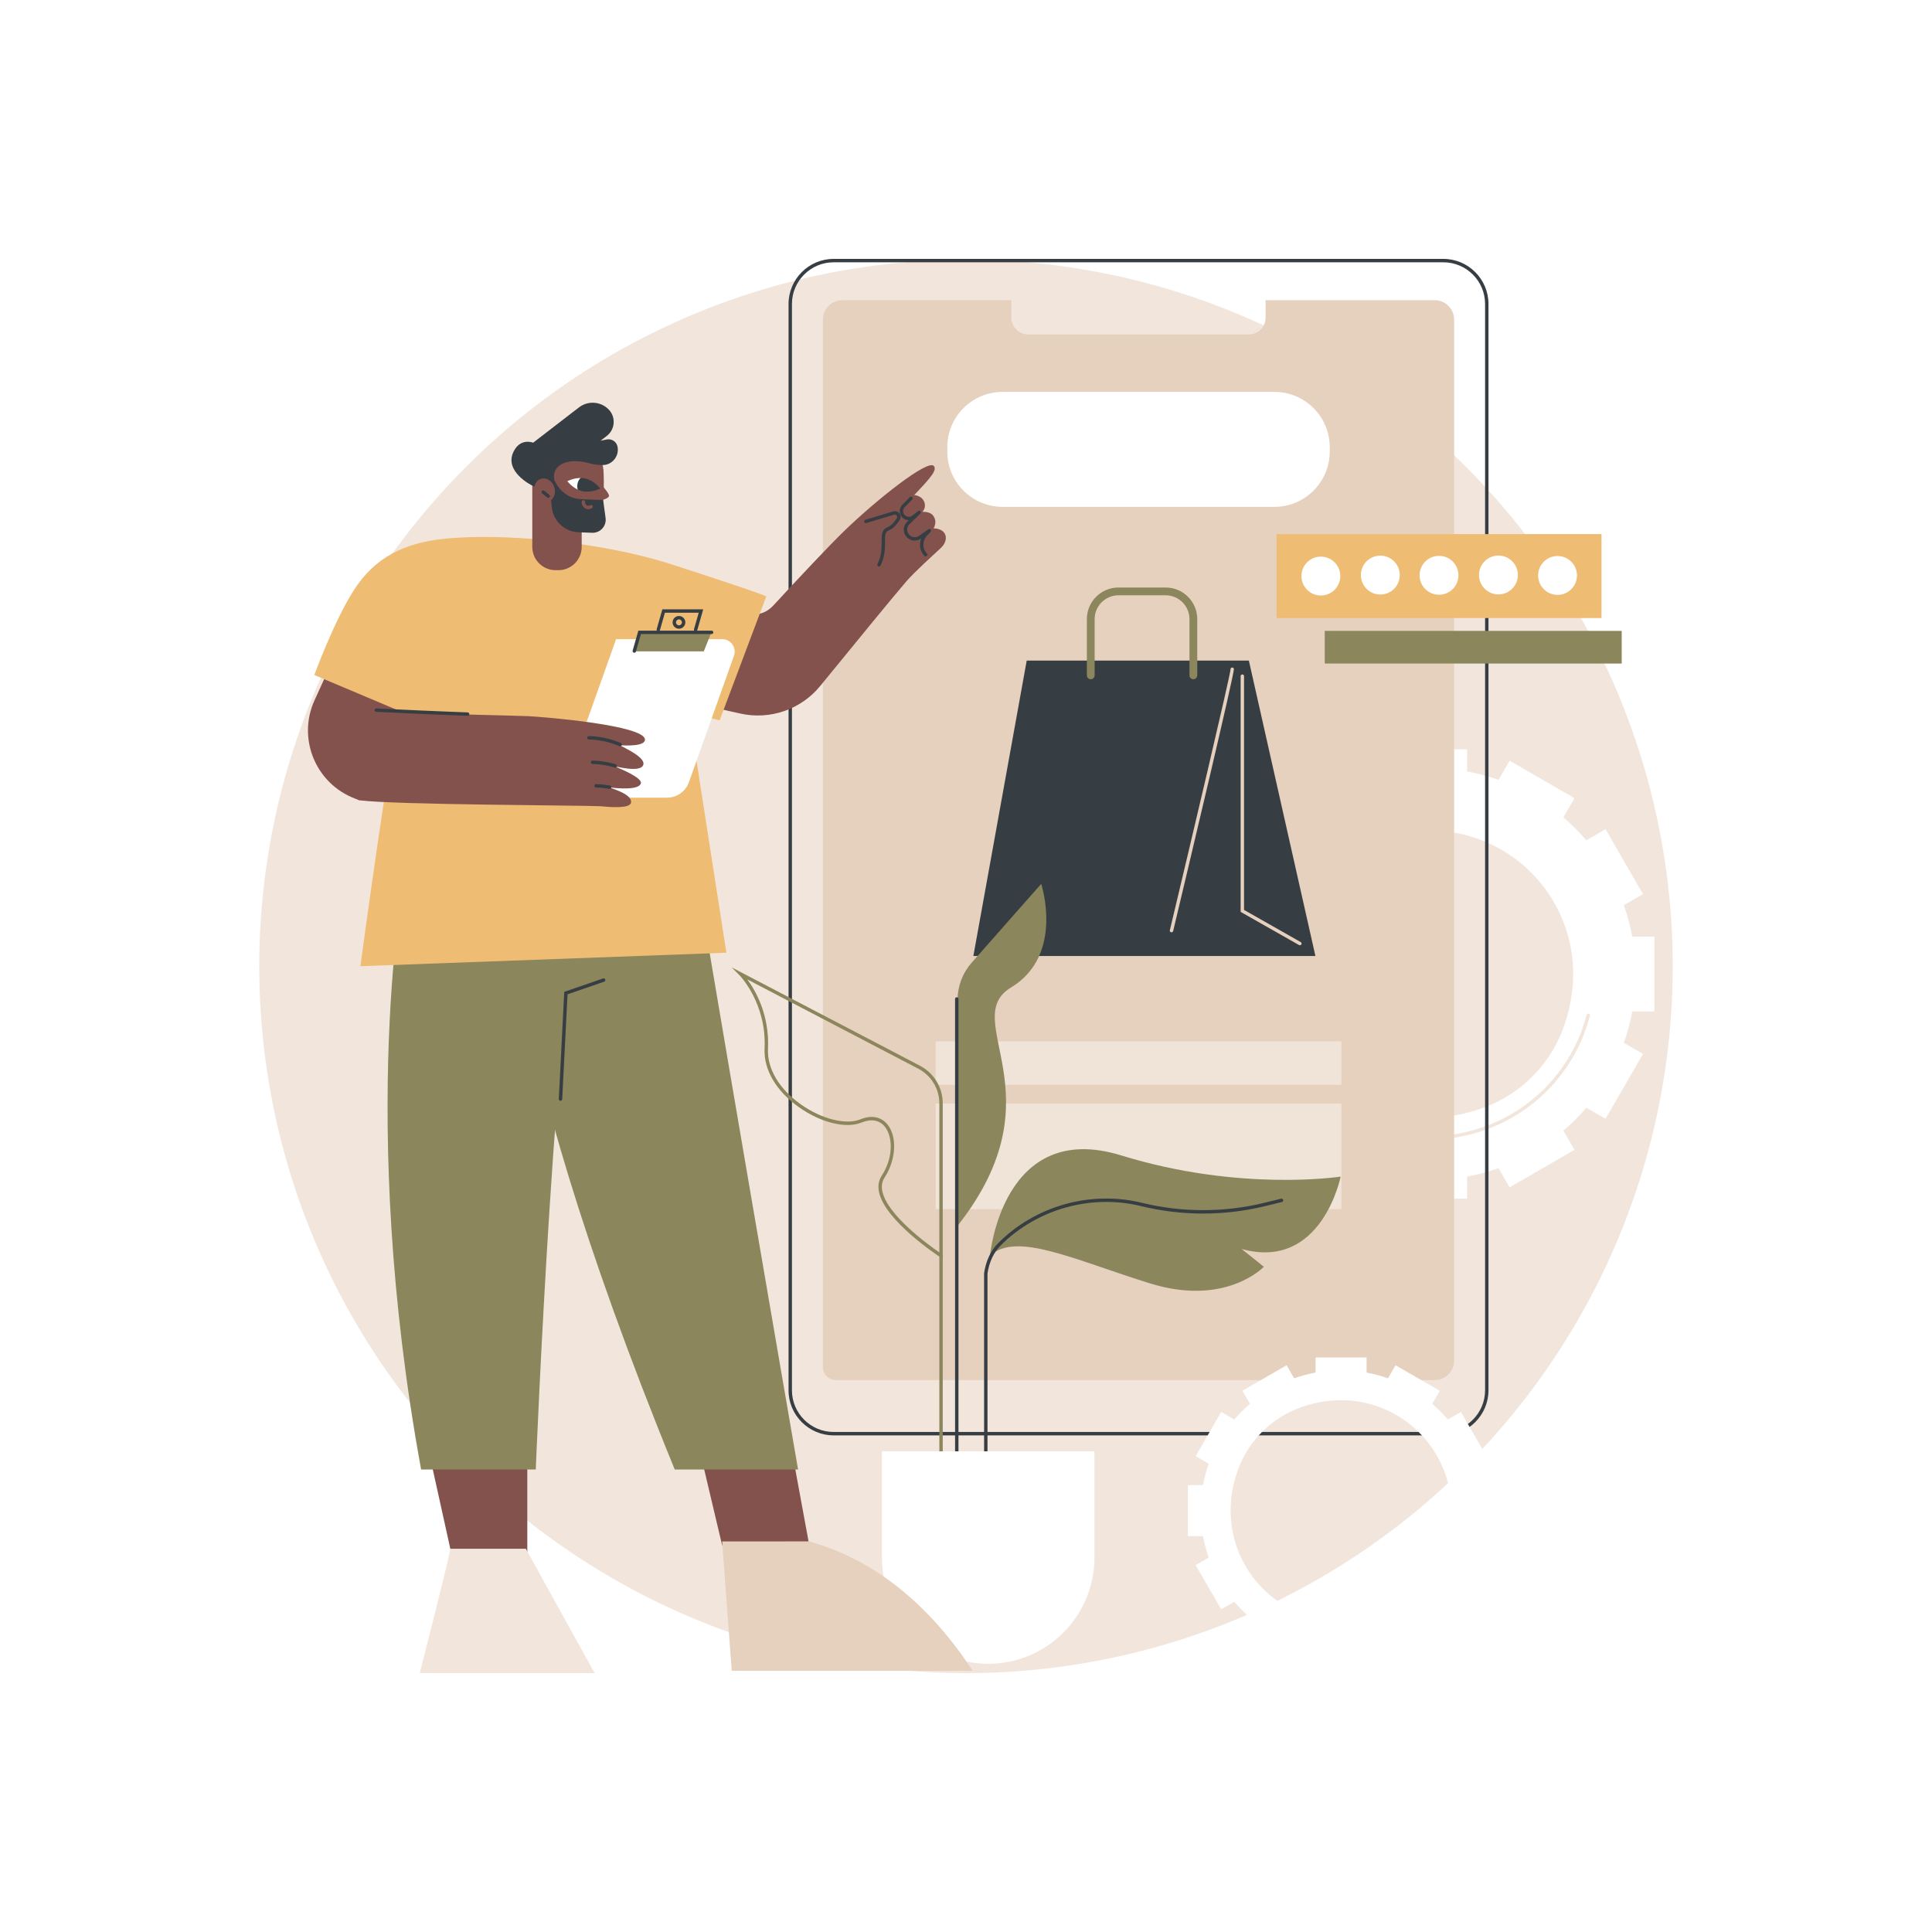 <?xml version="1.0" encoding="utf-8"?>
<!-- Generator: Adobe Illustrator 27.5.0, SVG Export Plug-In . SVG Version: 6.00 Build 0)  -->
<svg version="1.1" xmlns="http://www.w3.org/2000/svg" xmlns:xlink="http://www.w3.org/1999/xlink" x="0px" y="0px"
	 viewBox="0 0 2500 2500" style="enable-background:new 0 0 2500 2500;" xml:space="preserve">
<g id="Background">
	<rect style="fill:#FFFFFF;" width="2500" height="2500"/>
</g>
<g id="Illustration">
	<g id="E-commerce_development_1_">
		<circle style="fill:#F2E6DC;" cx="1250" cy="1250.478" r="914.522"/>
		<g>
			<g>
				<path style="fill:#FFFFFF;" d="M2140.732,1211.923h-28.634c-2.564-13.958-6.221-27.532-10.869-40.637l24.78-14.307
					l-48.452-83.923h0l-24.837,14.34c-9.114-10.67-19.055-20.61-29.725-29.725l14.339-24.837l-83.922-48.453h0l-14.307,24.781
					c-13.106-4.648-26.679-8.305-40.637-10.869v-28.634h-96.905l0,0v28.633c-13.958,2.564-27.532,6.221-40.637,10.869
					l-14.307-24.781v0l-83.923,48.453l14.339,24.837c-10.67,9.114-20.61,19.054-29.725,29.725l-24.837-14.34h0l-48.452,83.923l0,0
					l24.78,14.307c-4.648,13.106-8.305,26.679-10.869,40.637h-28.634l0,0v96.905h28.634c2.564,13.958,6.221,27.531,10.869,40.637
					l-24.78,14.307v0l48.452,83.923h0l24.837-14.34c9.114,10.67,19.055,20.61,29.725,29.725l-14.339,24.837l83.923,48.453l0,0
					l14.307-24.781c13.106,4.648,26.679,8.305,40.637,10.869v28.634l0,0h96.905v-28.634c13.958-2.564,27.531-6.221,40.637-10.869
					l14.307,24.781h0l83.923-48.453l-14.339-24.837c10.67-9.114,20.61-19.054,29.725-29.725l24.837,14.34h0l48.452-83.923v0
					l-24.78-14.307c4.648-13.106,8.305-26.679,10.869-40.637h28.634V1211.923z M2022.216,1332.193
					c-17.464,46.194-54.196,82.926-100.391,100.388c-156.957,59.332-303.35-87.063-244.012-244.021
					c17.464-46.195,54.197-82.927,100.392-100.389C1935.164,1028.839,2081.556,1175.234,2022.216,1332.193z"/>
			</g>
			<path style="fill:#F2E6DC;" d="M1850.015,1474.561c-118.102,0-214.185-96.083-214.185-214.185
				c0-51.602,18.61-101.452,52.402-140.366c33.456-38.528,79.521-63.896,129.711-71.432c1.194-0.188,2.326,0.647,2.506,1.852
				c0.181,1.203-0.648,2.325-1.852,2.506c-101.682,15.27-178.359,104.449-178.359,207.441c0,115.672,94.106,209.778,209.778,209.778
				c95.575,0,179.078-64.526,203.061-156.916c0.306-1.178,1.505-1.885,2.687-1.578c1.177,0.306,1.884,1.509,1.579,2.687
				C2032.854,1408.678,1947.598,1474.561,1850.015,1474.561z"/>
		</g>
		<g>
			<path style="fill:#363E44;" d="M1867.694,1857.374h-788.937c-32.201,0-58.397-26.197-58.397-58.397V393.397
				c0-32.201,26.196-58.397,58.397-58.397h788.937c32.201,0,58.397,26.197,58.397,58.397v1405.579
				C1926.091,1831.177,1899.895,1857.374,1867.694,1857.374z M1078.757,339.407c-29.77,0-53.99,24.22-53.99,53.99v1405.579
				c0,29.77,24.22,53.99,53.99,53.99h788.937c29.77,0,53.99-24.22,53.99-53.99V393.397c0-29.77-24.22-53.99-53.99-53.99H1078.757z"
				/>
			<path style="fill:#E6D0BE;" d="M1637.677,388.473v22.713c0,11.885-9.641,21.52-21.534,21.52h-285.835
				c-11.893,0-21.534-9.635-21.534-21.52v-22.713h-218.839c-13.874,0-25.122,11.247-25.122,25.122v1355.581
				c0,9.185,7.446,16.63,16.63,16.63h775.072c13.875,0,25.122-11.247,25.122-25.122V413.595c0-13.874-11.247-25.122-25.122-25.122
				H1637.677z"/>
			<path style="fill:#FFFFFF;" d="M1720.687,584.257c0,39.554-32.065,71.619-71.619,71.619h-351.685
				c-39.554,0-71.619-32.065-71.619-71.619v-5.542c0-39.554,32.065-71.619,71.619-71.619h351.685
				c39.554,0,71.619,32.065,71.619,71.619V584.257z"/>
			<rect x="1210.675" y="1347.506" style="opacity:0.4;fill:#FFFFFF;" width="525.102" height="56.295"/>
			<rect x="1210.675" y="1427.928" style="opacity:0.4;fill:#FFFFFF;" width="525.102" height="136.718"/>
		</g>
		<g>
			<rect x="1651.844" y="691.115" style="fill:#EFBC73;" width="420.483" height="108.642"/>
			<g>
				<circle style="fill:#FFFFFF;" cx="1709.183" cy="745.436" r="25.149"/>
				
					<ellipse transform="matrix(0.249 -0.969 0.969 0.249 619.681 2288.943)" style="fill:#FFFFFF;" cx="1785.635" cy="744.933" rx="25.149" ry="25.149"/>
				<circle style="fill:#FFFFFF;" cx="1862.086" cy="744.43" r="25.148"/>
				
					<ellipse transform="matrix(0.982 -0.19 0.19 0.982 -106.023 381.813)" style="fill:#FFFFFF;" cx="1938.538" cy="743.927" rx="25.148" ry="25.149"/>
				
					<ellipse transform="matrix(0.993 -0.121 0.121 0.993 -75.371 250.216)" style="fill:#FFFFFF;" cx="2014.989" cy="743.424" rx="25.149" ry="25.148"/>
			</g>
		</g>
		<rect x="1714.213" y="816.355" style="fill:#8B865C;" width="384.27" height="42.25"/>
		<g>
			<g>
				<polygon style="fill:#363E44;" points="1702.142,1237.053 1259.527,1237.053 1328.564,854.795 1616.02,854.795 				"/>
			</g>
			<path style="fill:#8B865C;" d="M1544.209,878.938c-2.778,0-5.03-2.252-5.03-5.03v-72.763c0-17.011-13.839-30.849-30.849-30.849
				h-61.026c-17.011,0-30.849,13.839-30.849,30.849v72.763c0,2.778-2.252,5.03-5.03,5.03c-2.778,0-5.03-2.252-5.03-5.03v-72.763
				c0-22.557,18.352-40.909,40.909-40.909h61.026c22.557,0,40.909,18.352,40.909,40.909v72.763
				C1549.238,876.686,1546.987,878.938,1544.209,878.938z"/>
			<path style="fill:#E6D0BE;" d="M1515.931,1206.397c-0.17,0-0.341-0.019-0.513-0.06c-1.184-0.282-1.914-1.471-1.632-2.655
				c26.981-113.159,78.021-328.951,78.514-337.534c-0.078-1.105,0.684-2.117,1.8-2.321c1.188-0.223,2.346,0.571,2.565,1.769
				c0.913,4.968-59.925,260.813-78.593,339.109C1517.832,1205.717,1516.928,1206.397,1515.931,1206.397z"/>
			<path style="fill:#E6D0BE;" d="M1682.021,1223.162c-0.368,0-0.742-0.093-1.086-0.287l-75.556-42.883V874.915
				c0-1.217,0.987-2.204,2.204-2.204s2.204,0.987,2.204,2.204v302.512l73.325,41.616c1.059,0.6,1.429,1.945,0.828,3.004
				C1683.534,1222.76,1682.788,1223.162,1682.021,1223.162z"/>
		</g>
		<g>
			<g>
				<path style="fill:#8B865C;" d="M1281.077,1624.791c0,0,15.844-177.166,169.964-129.634
					c154.12,47.533,283.754,27.367,283.754,27.367s-24.486,122.432-128.193,93.625l28.807,23.046c0,0-48.973,51.854-146.918,21.606
					C1390.545,1630.553,1315.646,1593.103,1281.077,1624.791z"/>
				<path style="fill:#8B865C;" d="M1239.306,1585.901c-2.317,2.939-0.826-214.808-0.221-292.587
					c0.136-17.522,6.596-34.401,18.189-47.54l90.06-102.068c0,0,30.248,92.184-38.89,133.955
					C1239.306,1319.432,1373.261,1415.937,1239.306,1585.901z"/>
				<path style="fill:#8B865C;" d="M1219.904,1628.859l-3.408-2.223c-2.904-1.894-71.209-46.811-79.045-84.137
					c-1.668-7.946-0.49-15.072,3.504-21.18c15.59-23.844,14.225-51.053,3.898-63.584c-6.931-8.411-17.595-10.253-30.029-5.188
					c-20.108,8.189-52.609,0.258-80.878-19.743c-29.638-20.969-45.89-48.681-44.588-76.028c2.799-58.748-32.133-94.49-32.486-94.844
					l-10.107-10.135l243.541,127.183c18.256,9.533,29.597,28.25,29.597,48.844V1628.859z M1127.928,1445.291
					c8.087,0,15.061,3.25,20.328,9.641c12.937,15.697,11.351,45.917-3.611,68.799c-3.376,5.164-4.319,11.006-2.88,17.86
					c6.496,30.955,59.651,69.349,73.733,79.049v-192.814c0-18.947-10.434-36.167-27.229-44.938l-221.259-115.546
					c10.496,14.259,28.844,45.765,26.754,89.644c-1.23,25.815,14.345,52.138,42.73,72.221
					c26.667,18.867,58.195,26.787,76.669,19.258C1118.371,1446.342,1123.33,1445.291,1127.928,1445.291z"/>
				<path style="fill:#363E44;" d="M1275.615,1888.466c-1.217,0-2.204-0.987-2.204-2.203v-238.72l0.024-0.159
					c2.312-15.794,8.636-29.243,18.288-38.895c48.332-48.332,119.607-68.273,186.001-52.045
					c51.809,12.664,106.576,12.653,158.378-0.034l21.644-5.3c1.17-0.286,2.374,0.434,2.664,1.616
					c0.29,1.181-0.434,2.375-1.616,2.664l-21.644,5.3c-52.488,12.856-107.977,12.867-160.472,0.035
					c-64.911-15.865-134.589,3.628-181.839,50.88c-8.944,8.944-14.827,21.479-17.02,36.259v238.399
					C1277.819,1887.479,1276.832,1888.466,1275.615,1888.466z"/>
				<path style="fill:#363E44;" d="M1238.053,1888.466c-1.217,0-2.204-0.987-2.204-2.203v-593.631c0-1.217,0.987-2.204,2.204-2.204
					c1.217,0,2.204,0.987,2.204,2.204v593.631C1240.257,1887.479,1239.27,1888.466,1238.053,1888.466z"/>
				<path style="fill:#8B865C;" d="M1217.7,1888.466c-1.217,0-2.204-0.987-2.204-2.203v-260.618c0-1.217,0.987-2.204,2.204-2.204
					c1.217,0,2.204,0.987,2.204,2.204v260.618C1219.904,1887.479,1218.917,1888.466,1217.7,1888.466z"/>
			</g>
			<path style="fill:#FFFFFF;" d="M1141.248,1877.989v137.47c0,75.922,61.547,137.47,137.47,137.47h0
				c75.923,0,137.47-61.547,137.47-137.47v-137.47H1141.248z"/>
		</g>
		<g>
			<g>
				<polygon style="fill:#84524D;" points="552.869,1869.042 583.984,2009.864 682.333,2009.864 682.333,1860.048 				"/>
				<polygon style="fill:#84524D;" points="899.38,1851.397 934.43,1999.582 1047.19,1999.542 1019.905,1851.354 				"/>
				<path style="fill:#E6D0BE;" d="M934.416,1994.59l12.466,167.503l311.771-0.111c-42.208-64.839-110.851-139.699-211.834-167.426
					L934.416,1994.59z"/>
				<path style="fill:#F2E6DC;" d="M582.708,2004.085c0,6.13-39.521,160.915-39.521,160.915h226.278l-89.013-160.915H582.708z"/>
				<path style="fill:#8B865C;" d="M659.212,1103.501c0,0-30.794,199.675,213.908,798.062h159.595
					c0,0-126.243-730.628-139.73-822.788L659.212,1103.501z"/>
				<path style="fill:#8B865C;" d="M523.641,1132.723c0,0-61.871,314.782,21.298,768.84h148.356c0,0,26.608-658.698,64.821-757.601
					L523.641,1132.723z"/>
				<path style="fill:#363E44;" d="M725.308,1424.384c-0.038,0-0.075-0.001-0.114-0.003c-1.215-0.061-2.151-1.096-2.089-2.312
					l7.039-138.635l50.24-17.306c1.152-0.397,2.405,0.214,2.801,1.365c0.397,1.15-0.215,2.405-1.365,2.801l-47.425,16.338
					l-6.889,135.661C727.447,1423.47,726.473,1424.384,725.308,1424.384z"/>
			</g>
			<g>
				<path style="fill:#84524D;" d="M459.369,1033.361l6.022,2.284l108.687-150.092L461.941,785.492l-54.936,120.663
					C384.438,955.722,408.447,1014.045,459.369,1033.361z"/>
				<g>
					<g>
						<path style="fill:#84524D;" d="M910.493,764.789c0,0,58.092,53.44,90.066,18.846c33.199-35.919,71.964-77.299,92.067-96.758
							c41.447-40.118,108.482-93.315,115.802-83.842c4.17,5.396-3.472,14.541-25.524,37.627c2.282-0.053,9.233,1.499,12.281,7.138
							c4.509,8.345-1.234,13.839-1.508,14.561c0.772-0.081,9.619-0.526,13.584,4.549c4.465,5.716,3.536,11.803,0.8,16.796
							c1.923-0.14,10.172,0.615,13.734,5.68c4.63,6.585,0.949,14.7-3.894,19.251c-8.885,8.349-33.73,30.558-45.37,43.981
							c-14.48,16.698-71.246,86.091-111.049,134.883c-24.908,30.533-64.9,44.402-103.366,35.854l-45.899-10.2L910.493,764.789z"/>
						<path style="fill:#363E44;" d="M1137.396,733.025c-0.331,0-0.668-0.075-0.986-0.234c-1.088-0.545-1.528-1.87-0.982-2.958
							c5.454-10.875,5.405-20.835,5.366-28.838c-0.042-8.419-0.078-15.689,7.313-18.558c4.167-1.618,8.442-5.739,12.364-11.919
							c1.037-1.635,0.144-3.045-0.154-3.438c-0.627-0.825-1.834-1.546-3.34-1.092l-35.896,10.847
							c-1.157,0.355-2.394-0.306-2.746-1.472c-0.353-1.164,0.307-2.394,1.472-2.746l35.895-10.847
							c3.016-0.915,6.21,0.123,8.125,2.645c1.898,2.5,2.041,5.822,0.365,8.464c-4.492,7.079-9.368,11.678-14.491,13.666
							c-4.369,1.696-4.543,5.88-4.5,14.428c0.039,8.026,0.094,19.017-5.833,30.835
							C1138.981,732.58,1138.204,733.025,1137.396,733.025z"/>
						<path style="fill:#363E44;" d="M1197.709,719.899c-0.584,0-1.169-0.231-1.602-0.69c-5.783-6.12-7.168-14.953-4.13-22.373
							l-0.117,0.083c-5.599,3.955-13.217,3.349-18.118-1.445c-2.759-2.699-4.274-6.311-4.267-10.169
							c0.006-3.861,1.535-7.468,4.304-10.158l2.071-2.012c-3.374-0.051-6.707-1.526-8.979-4.313
							c-3.794-4.653-3.49-11.397,0.709-15.688l9.603-9.815c0.852-0.87,2.249-0.885,3.116-0.034c0.87,0.851,0.886,2.247,0.034,3.116
							l-9.603,9.815c-2.629,2.687-2.819,6.909-0.444,9.822c2.522,3.09,7.127,3.601,10.266,1.146l7.455-5.838
							c0.923-0.722,2.248-0.596,3.019,0.285c0.77,0.882,0.715,2.214-0.125,3.03l-14.052,13.648
							c-1.909,1.855-2.963,4.342-2.968,7.004c-0.004,2.661,1.041,5.151,2.942,7.011c3.38,3.307,8.635,3.722,12.492,0.996
							l12.016-8.492c0.919-0.651,2.183-0.503,2.927,0.344c0.745,0.846,0.73,2.118-0.033,2.946l-5.068,5.51
							c-5.851,6.364-5.785,16.27,0.154,22.553c0.835,0.886,0.796,2.28-0.088,3.116
							C1198.797,719.7,1198.253,719.899,1197.709,719.899z"/>
					</g>
				</g>
				<path style="fill:#EFBC73;" d="M517.148,920.057l-110.413-46.58c0,0,25.066-68.966,51.026-109.593
					c27.492-43.024,65.556-61.162,116.318-66.653c72.094-7.798,202.173,3.019,295.009,33.054
					c117.314,37.954,122.489,41.405,122.489,41.405l-60.382,160.443l-39.68-10.351l48.439,311.031l-473.602,17.468
					C466.353,1250.282,503.346,975.263,517.148,920.057z"/>
				<g>
					<path style="fill:#FFFFFF;" d="M863.086,1032.195H724.171l73.057-205.123h137.268c11.163,0,18.959,11.054,15.214,21.569
						l-58.246,163.537C887.19,1024.18,875.827,1032.195,863.086,1032.195z"/>
					<polygon style="fill:#8B865C;" points="910.709,842.847 819.984,842.847 828.312,817.557 920.763,817.557 					"/>
					<path style="fill:#363E44;" d="M820.783,844.628c-0.2,0-0.405-0.028-0.607-0.086c-1.17-0.335-1.848-1.554-1.513-2.724
						l7.358-25.751h94.822c1.217,0,2.204,0.987,2.204,2.204c0,1.217-0.987,2.204-2.204,2.204h-91.497l-6.445,22.555
						C822.624,843.997,821.742,844.628,820.783,844.628z"/>
					<path style="fill:#363E44;" d="M900.142,817.024c-0.2,0-0.405-0.028-0.607-0.086c-1.17-0.335-1.847-1.554-1.513-2.724
						l6.099-21.343H860.4l-6.445,22.554c-0.335,1.17-1.549,1.852-2.724,1.513c-1.17-0.335-1.847-1.554-1.513-2.724l7.358-25.75
						h52.889l-7.704,26.962C901.983,816.393,901.101,817.024,900.142,817.024z"/>
					<path style="fill:#363E44;" d="M878.577,813.574c-4.545,0-8.242-3.697-8.242-8.242c0-4.545,3.697-8.242,8.242-8.242
						c4.544,0,8.241,3.697,8.241,8.242C886.818,809.876,883.121,813.574,878.577,813.574z M878.577,801.496
						c-2.114,0-3.835,1.721-3.835,3.835c0,2.114,1.721,3.835,3.835,3.835c2.114,0,3.834-1.721,3.834-3.835
						C882.41,803.217,880.691,801.496,878.577,801.496z"/>
				</g>
				<g>
					<path style="fill:#84524D;" d="M487.106,920.073c54.796,3.665,184.265,5.907,196.895,6.629
						c23.609,1.35,150.122,11.883,150.581,30.304c0.219,8.802-24.245,7.874-32.507,7.32c6.451,3.737,32.782,15.405,30.46,24.998
						c-2.727,11.27-36.231,2.17-36.842,2.357c6.937,3.131,35.073,14.482,33.612,21.742c-1.9,9.445-31.243,6.735-39.989,5.517
						c0.751,1.322,29.025,8.205,27.238,19.563c-1.312,8.339-28.228,5.811-39.908,4.748c-20.977-1.183-265.689-1.743-311.156-7.654
						C447.693,1033.285,463.033,937.233,487.106,920.073z"/>
					<path style="fill:#363E44;" d="M605.128,926.237c-0.024,0-0.048,0-0.073-0.001c-27.896-0.914-100.591-4.15-118.248-5.136
						c-1.215-0.068-2.146-1.108-2.078-2.323c0.068-1.216,1.119-2.13,2.323-2.078c17.641,0.985,90.274,4.219,118.147,5.131
						c1.216,0.04,2.17,1.059,2.13,2.275C607.291,925.298,606.312,926.237,605.128,926.237z"/>
					<g>
						<path style="fill:#363E44;" d="M802.417,965.673c-0.291,0-0.586-0.058-0.87-0.181c-4.451-1.916-9.075-3.539-13.743-4.823
							c-8.382-2.307-17.075-3.575-25.837-3.768c-1.217-0.028-2.182-1.036-2.155-2.252c0.027-1.218,1.122-2.225,2.252-2.154
							c9.126,0.201,18.179,1.523,26.909,3.924c4.862,1.339,9.68,3.029,14.317,5.025c1.118,0.481,1.633,1.778,1.152,2.896
							C804.083,965.174,803.27,965.673,802.417,965.673z"/>
						<path style="fill:#363E44;" d="M796.201,993.308c-0.215,0-0.434-0.032-0.649-0.099c-0.973-0.299-1.966-0.589-2.982-0.867
							c-8.381-2.306-17.073-3.575-25.838-3.77c-1.216-0.027-2.181-1.035-2.153-2.252c0.026-1.218,1.05-2.244,2.252-2.153
							c9.126,0.203,18.179,1.524,26.908,3.925c1.059,0.292,2.095,0.594,3.109,0.906c1.163,0.357,1.816,1.59,1.458,2.753
							C798.015,992.699,797.142,993.308,796.201,993.308z"/>
						<path style="fill:#363E44;" d="M788.763,1020.857c-0.132,0-0.268-0.012-0.404-0.037c-5.578-1.032-11.311-1.62-17.038-1.75
							c-1.217-0.027-2.181-1.035-2.153-2.252c0.027-1.217,1.003-2.226,2.252-2.153c5.961,0.133,11.931,0.746,17.741,1.821
							c1.196,0.222,1.987,1.371,1.766,2.568C790.731,1020.116,789.806,1020.857,788.763,1020.857z"/>
					</g>
				</g>
			</g>
			<g>
				<path style="fill:#84524D;" d="M769.156,680.441c-14.773,10.492-56.506-17.993-56.506-17.993l-23.877-49.944
					c0-25.491,20.664-46.156,46.156-46.156c25.491,0,46.156,20.665,46.156,46.156C781.084,612.504,784.204,669.755,769.156,680.441z
					"/>
				<path style="fill:#84524D;" d="M718.93,737.82h3.624c16.655,0,30.156-13.502,30.156-30.157V593.97h-63.937v113.693
					C688.773,724.318,702.274,737.82,718.93,737.82z"/>
				<path style="fill:#84524D;" d="M775.781,624.641c0,0,12.946,13.564,12.257,17.145c-0.822,4.274-15.243,6.882-15.243,6.882
					S776.125,624.674,775.781,624.641z"/>
				<g>
					<path style="fill:#FFFFFF;" d="M734.127,622.666c0,0,7.727-4.156,17.042-4.156c1.982,0-1.757,15.859-3.638,14.961
						C739.259,629.523,734.127,622.666,734.127,622.666z"/>
					<g>
						<defs>
							<path id="SVGID_1_" d="M734.127,622.666c0,0,11.365-6.113,23.144-3.511c11.779,2.602,19.511,12.933,19.511,12.933
								s-11.365,6.113-23.144,3.511C741.859,632.997,734.127,622.666,734.127,622.666z"/>
						</defs>
						<clipPath id="SVGID_00000013174304256152655490000015348174955077681796_">
							<use xlink:href="#SVGID_1_"  style="overflow:visible;"/>
						</clipPath>
						<path style="clip-path:url(#SVGID_00000013174304256152655490000015348174955077681796_);fill:#363E44;" d="M751.563,618.102
							c6.161-6.161,16.149-6.161,22.31,0c6.161,6.161,6.161,16.149,0,22.31c-6.161,6.161-16.149,6.161-22.31,0
							C745.403,634.252,745.403,624.263,751.563,618.102z"/>
					</g>
				</g>
				<path style="fill:#363E44;" d="M717.238,621.094c0,0,9.124,23.462,33.89,24.766c24.766,1.304,29.302,0.864,29.302,0.864
					l3.194,23.556c1.409,10.389-6.892,19.536-17.368,19.141l-17.735-0.669c-17.941-0.677-32.645-14.462-34.477-32.322l-2.02-19.694
					l-23.251-8.374c0,0-38.088-18.3-23.674-45.068c9.124-16.945,24.766-10.428,24.766-10.428l59.334-45.716
					c11.541-8.892,27.888-7.837,38.19,2.465v0c9.805,9.805,8.772,25.991-2.201,34.47l-7.99,6.174l7.938-1.588
					c6.414-1.283,12.654,2.877,13.937,9.292l0,0c2.506,12.529-7.266,24.249-20.037,23.822c-5.699-0.19-12.082-0.988-18.783-2.85
					C736.79,592.418,713.327,600.238,717.238,621.094z"/>
				<path style="fill:#84524D;" d="M717.155,629.936c2.829,8.044-0.467,16.531-7.362,18.956c-6.895,2.425-14.778-2.13-17.607-10.174
					c-2.829-8.044,0.466-16.531,7.362-18.956C706.443,617.336,714.326,621.891,717.155,629.936z"/>
				<path style="fill:#84524D;" d="M761.369,658.861c-1.643,0-3.283-0.464-4.711-1.39c-2.748-1.783-4.274-5.049-3.887-8.319
					c0.144-1.209,1.242-2.069,2.448-1.929c1.209,0.144,2.072,1.24,1.929,2.448c-0.192,1.616,0.557,3.226,1.909,4.103
					c1.401,0.909,3.225,0.909,4.647-0.005c1.023-0.657,2.385-0.36,3.045,0.663c0.657,1.023,0.362,2.387-0.663,3.045
					C764.651,658.399,763.009,658.861,761.369,658.861z"/>
				<path style="fill:#363E44;" d="M709.416,644.153c-0.483,0-0.969-0.158-1.375-0.483l-6.517-5.213
					c-0.951-0.76-1.105-2.147-0.344-3.097c0.761-0.952,2.149-1.104,3.097-0.344l6.517,5.213c0.951,0.76,1.105,2.147,0.344,3.097
					C710.703,643.87,710.062,644.153,709.416,644.153z"/>
			</g>
		</g>
		<g>
			<g>
				<path style="fill:#FFFFFF;" d="M1933.508,1921.73h-19.519c-1.748-9.515-4.241-18.767-7.409-27.701l16.892-9.753l-33.028-57.207
					h0l-16.93,9.775c-6.213-7.273-12.989-14.049-20.262-20.262l9.774-16.931l-57.207-33.028h0l-9.752,16.892
					c-8.934-3.168-18.186-5.661-27.701-7.409v-19.519h-66.057l0,0v19.518c-9.515,1.748-18.767,4.24-27.701,7.409l-9.752-16.892
					l-57.207,33.029l9.774,16.93c-7.273,6.213-14.049,12.989-20.262,20.262l-16.93-9.775l0,0l-33.028,57.207l16.892,9.753
					c-3.168,8.934-5.661,18.186-7.409,27.701h-19.519h0v66.057h19.519c1.748,9.515,4.24,18.767,7.409,27.701l-16.892,9.753
					l33.028,57.207l0,0l16.93-9.775c6.213,7.273,12.989,14.049,20.262,20.262l-9.774,16.93l57.207,33.029l0,0l9.752-16.892
					c8.934,3.168,18.186,5.661,27.701,7.409v19.519h66.057v-19.519c9.515-1.748,18.767-4.241,27.701-7.409l9.752,16.892
					l57.207-33.029l-9.774-16.93c7.273-6.213,14.049-12.989,20.262-20.262l16.93,9.775h0l33.028-57.207l-16.892-9.753
					c3.168-8.933,5.661-18.186,7.409-27.701h19.519V1921.73z M1869.238,2006.301c-13.516,38.43-43.933,68.846-82.364,82.361
					c-118.135,41.543-226.985-67.309-185.438-185.444c13.516-38.431,43.933-68.847,82.364-82.362
					C1801.937,1779.312,1910.787,1888.165,1869.238,2006.301z"/>
			</g>
		</g>
	</g>
</g>
</svg>
